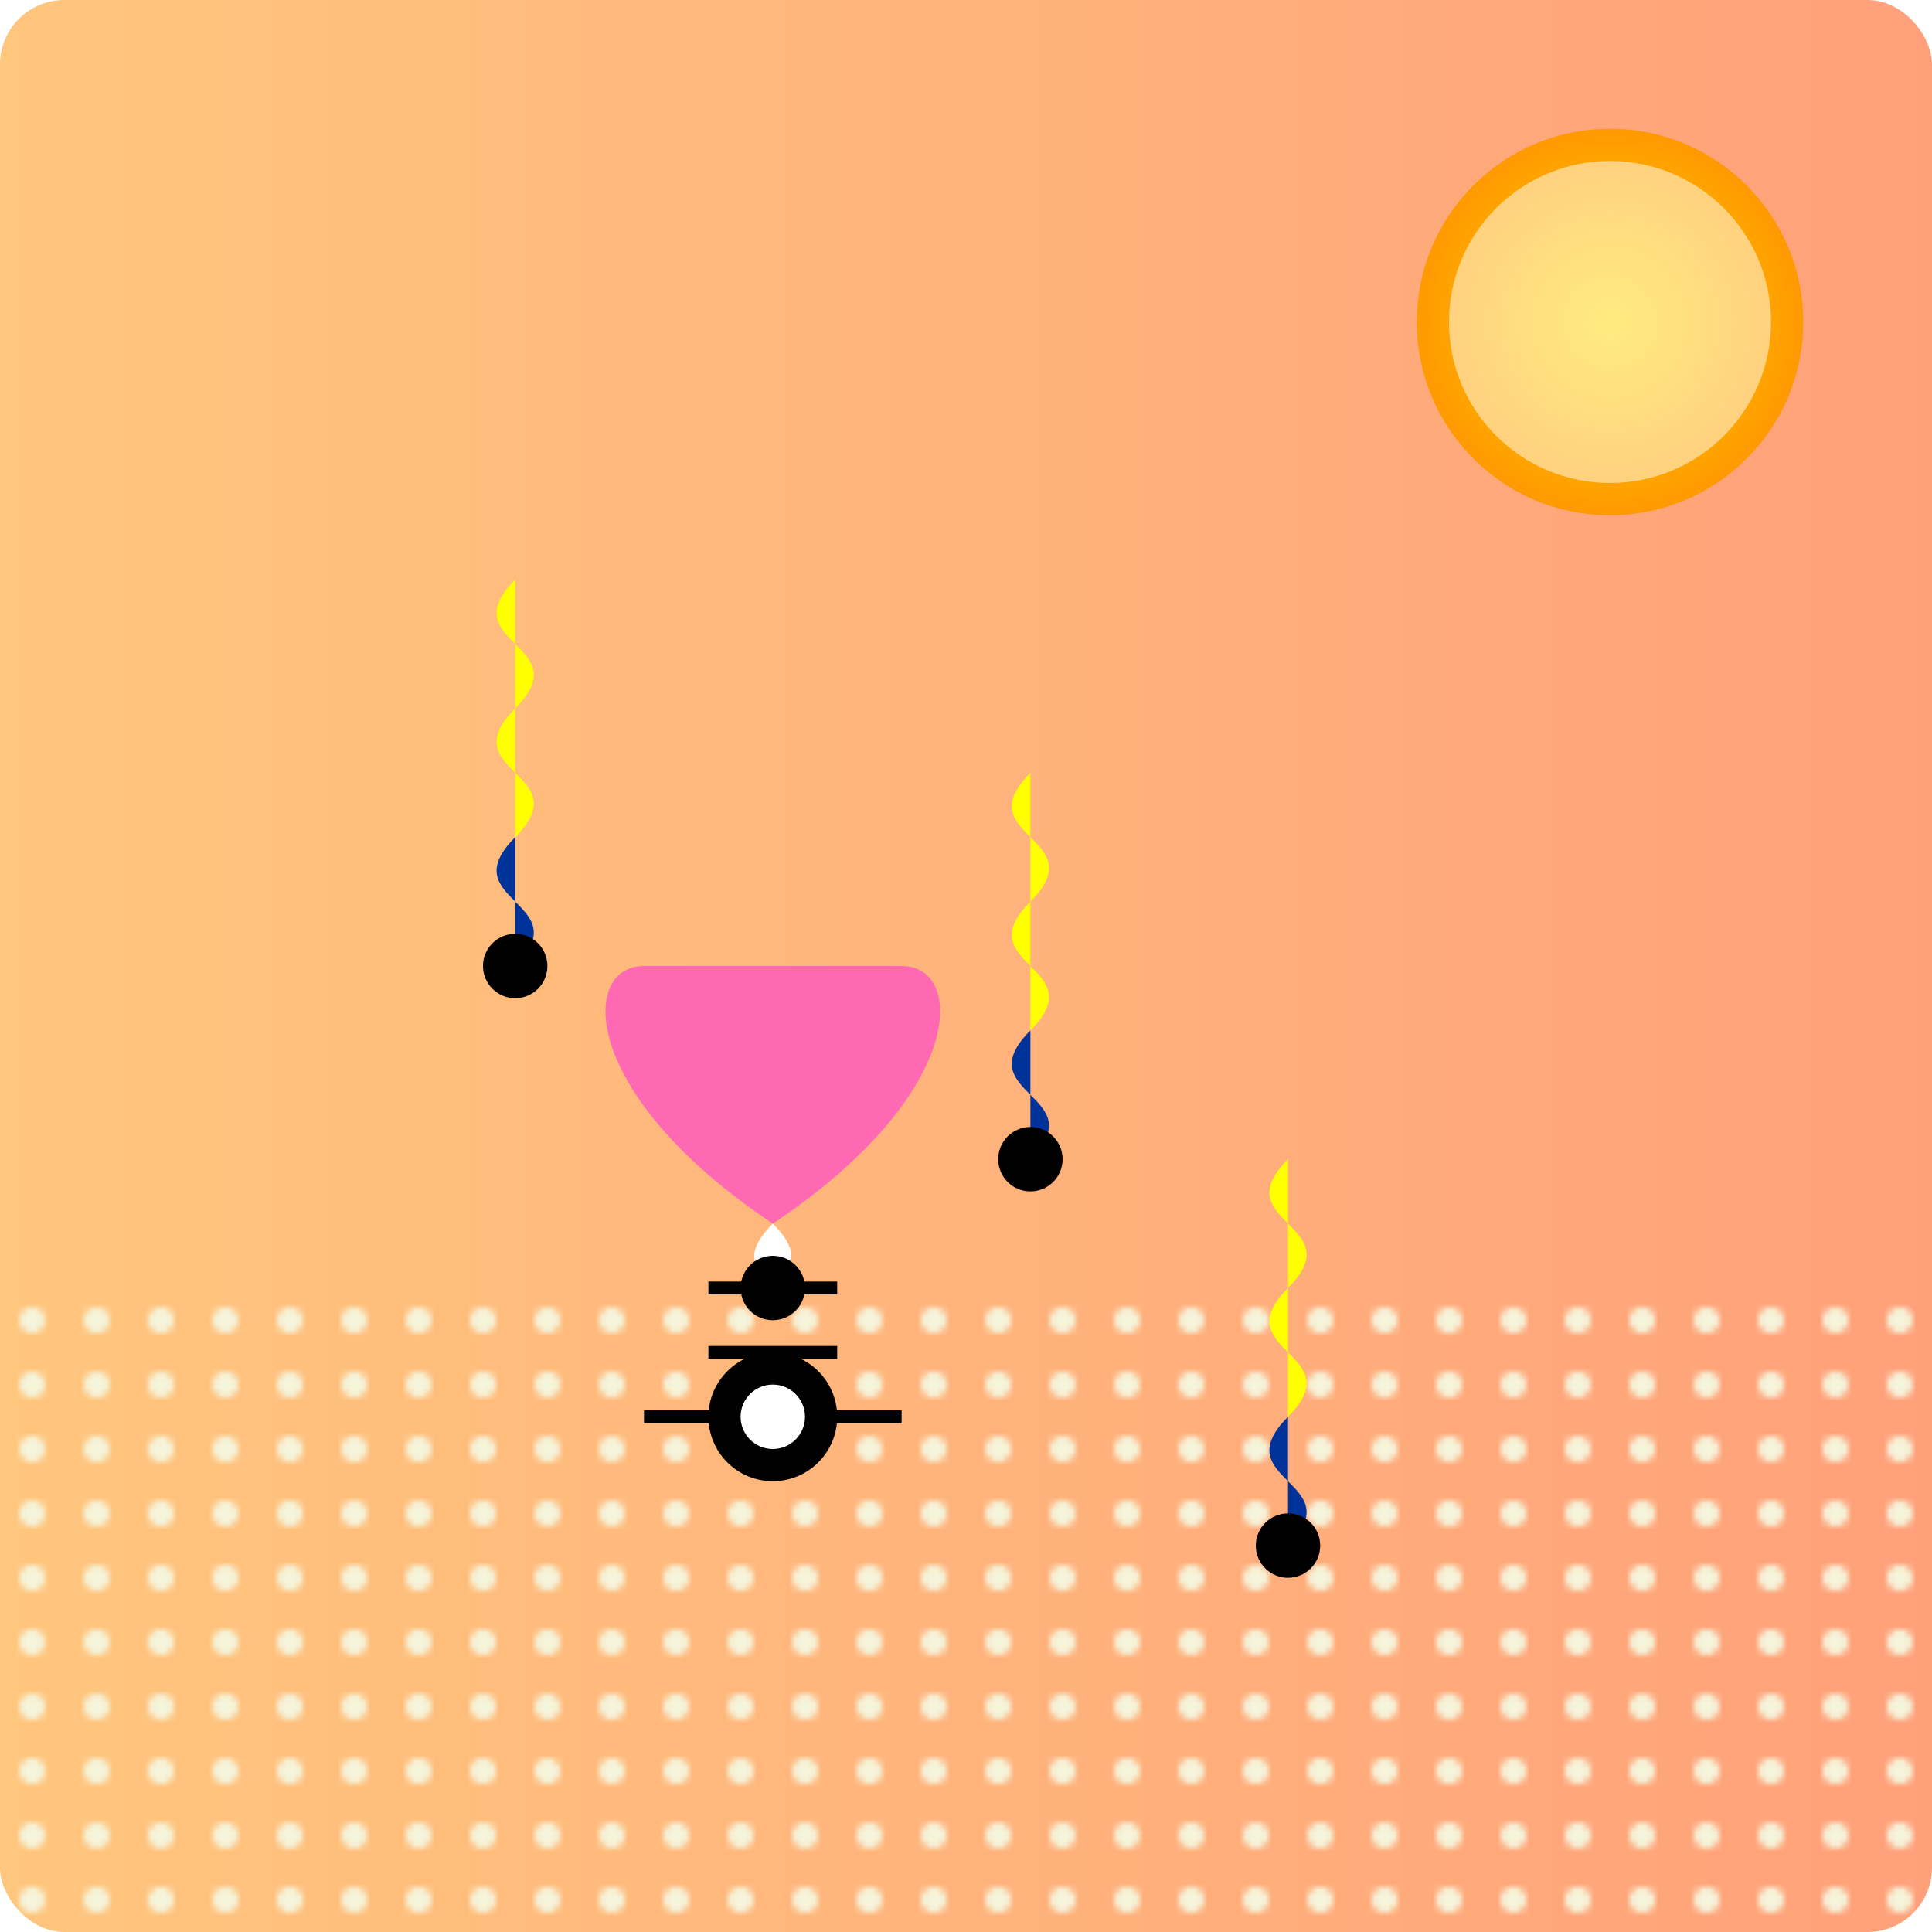 <svg xmlns="http://www.w3.org/2000/svg" viewBox="0 0 300 300">
  <!-- Background gradient -->
  <defs>
    <linearGradient id="desert-grad" x1="0" y1="0" x2="1" y2="0">
      <stop offset="0" stop-color="#FFC67D" />
      <stop offset="1" stop-color="#FFA07A" />
    </linearGradient>
    <radialGradient id="sun-grad" cx="0.5" cy="0.5" r="0.5">
      <stop offset="0" stop-color="#FFD700" />
      <stop offset="1" stop-color="#FF9900" />
    </radialGradient>
    <pattern id="sand-pattern" x="0" y="0" width="10" height="10" patternUnits="userSpaceOnUse">
      <circle cx="5" cy="5" r="2" fill="#F5F5DC" />
    </pattern>
  </defs>

  <!-- Desert background -->
  <rect width="300" height="300" fill="url(#desert-grad)" rx="10" />
  <rect width="300" height="100" fill="url(#sand-pattern)" y="200" rx="10" />

  <!-- Sun -->
  <circle cx="250" cy="50" r="30" fill="url(#sun-grad)" />
  <circle cx="250" cy="50" r="25" fill="#FFFFFF" opacity="0.5" />

  <!-- Flamingo -->
  <g transform="translate(120,150)">
    <path d="M -20 0 L 20 0 C 30 0, 30 20, 0 40 C -30 20, -30 0, -20 0 Z" fill="#FF69B4" />
    <path d="M 0 40 C 10 50, -10 50, 0 40 Z" fill="#FFFFFF" />
    <circle cx="0" cy="50" r="5" fill="#000000" />
    <path d="M -10 60 L 10 60" stroke="#000000" stroke-width="2" />
  </g>

  <!-- Unicycle -->
  <g transform="translate(120,220)">
    <circle cx="0" cy="0" r="10" fill="#000000" />
    <path d="M -10 -20 L 10 -20" stroke="#000000" stroke-width="2" />
    <path d="M -20 0 L 20 0" stroke="#000000" stroke-width="2" />
    <circle cx="0" cy="0" r="5" fill="#FFFFFF" />
  </g>

  <!-- Pineapples -->
  <g transform="translate(80,90)">
    <path d="M 0 0 C -10 10, 10 10, 0 20 C -10 30, 10 30, 0 40" fill="#FFFF00" />
    <path d="M 0 40 C -10 50, 10 50, 0 60" fill="#003399" />
    <circle cx="0" cy="60" r="5" fill="#000000" />
  </g>
  <g transform="translate(160,120)">
    <path d="M 0 0 C -10 10, 10 10, 0 20 C -10 30, 10 30, 0 40" fill="#FFFF00" />
    <path d="M 0 40 C -10 50, 10 50, 0 60" fill="#003399" />
    <circle cx="0" cy="60" r="5" fill="#000000" />
  </g>
  <g transform="translate(200,180)">
    <path d="M 0 0 C -10 10, 10 10, 0 20 C -10 30, 10 30, 0 40" fill="#FFFF00" />
    <path d="M 0 40 C -10 50, 10 50, 0 60" fill="#003399" />
    <circle cx="0" cy="60" r="5" fill="#000000" />
  </g>
</svg>